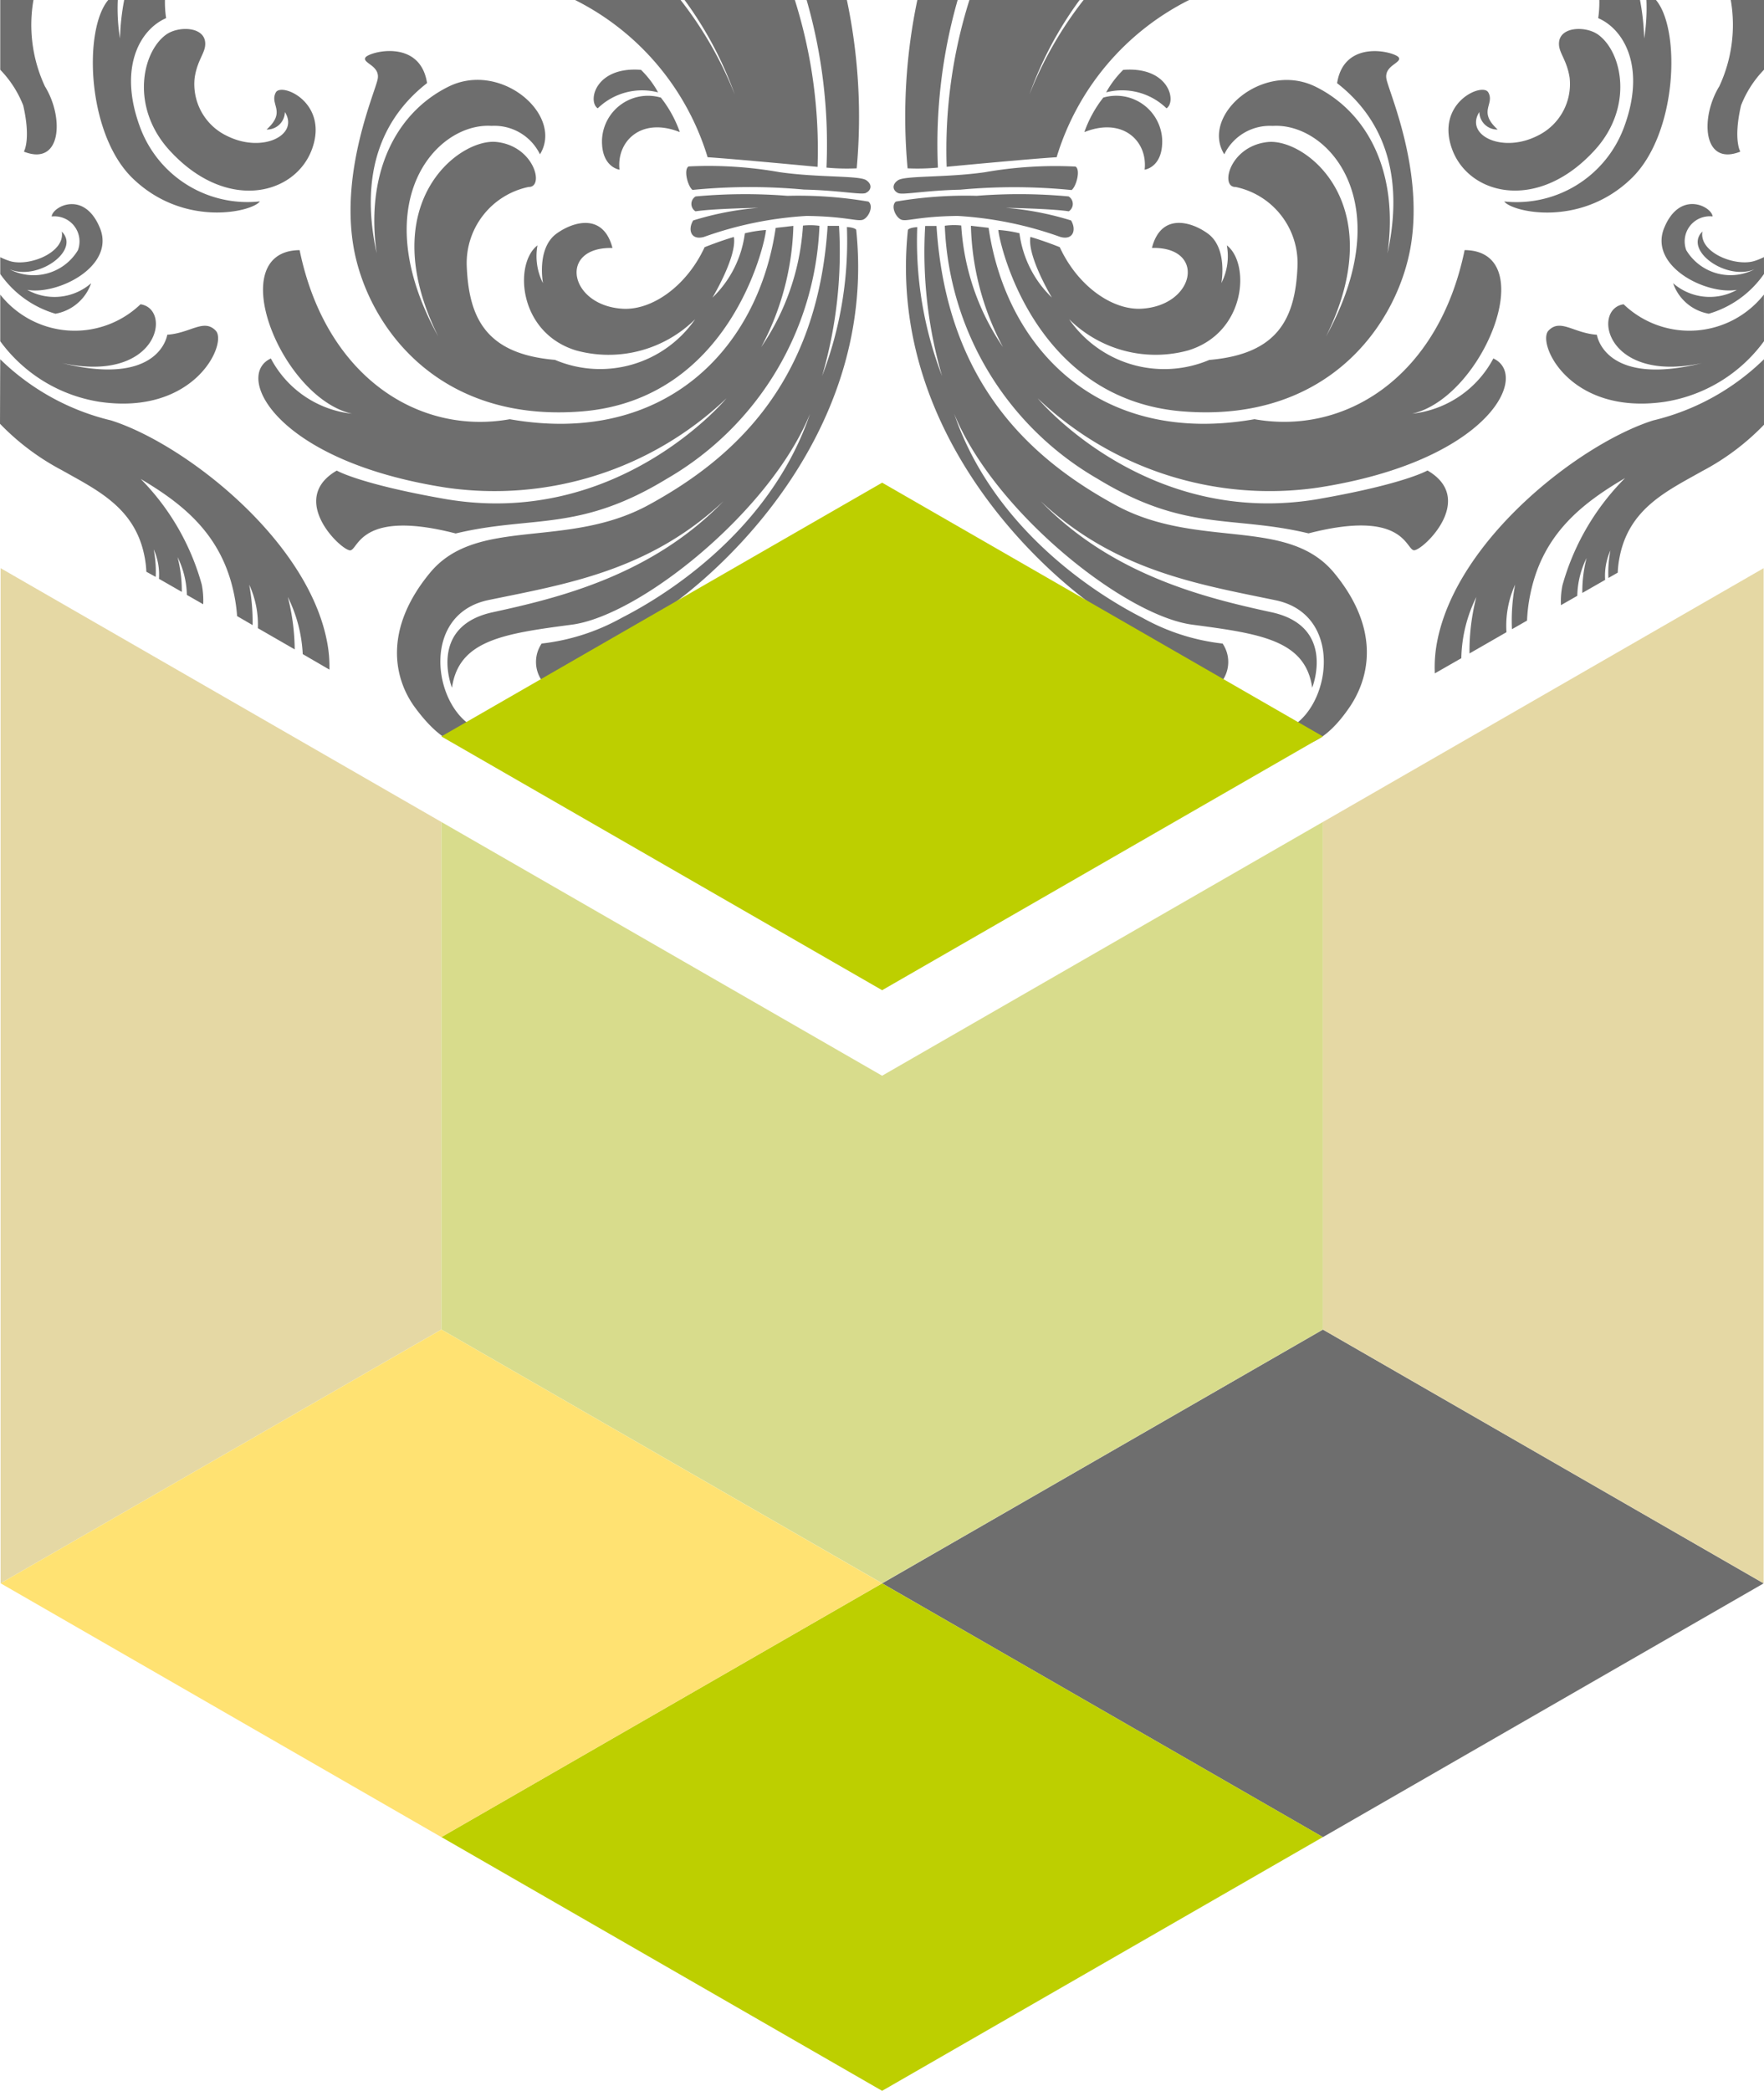<?xml version="1.0" encoding="UTF-8"?>
<svg xmlns="http://www.w3.org/2000/svg" xmlns:xlink="http://www.w3.org/1999/xlink" id="ebeh_logo_footer" width="87.523" height="103.724" viewBox="0 0 87.523 103.724">
  <defs>
    <clipPath id="clip-path">
      <rect id="Rechteck_8" data-name="Rechteck 8" width="87.523" height="103.724" fill="none"></rect>
    </clipPath>
  </defs>
  <g id="Gruppe_18" data-name="Gruppe 18">
    <g id="Gruppe_17" data-name="Gruppe 17" clip-path="url(#clip-path)">
      <path id="Pfad_19" data-name="Pfad 19" d="M107.147,0h2.018a12.078,12.078,0,0,1,.207,1.91A9.573,9.573,0,0,0,109.483,0h.473c1.236,1.46,1.07,6.626-1.207,8.841-2.552,2.479-5.954,1.669-6.32,1.153A5.683,5.683,0,0,0,108.338,6.4c1.143-2.973.082-4.924-1.247-5.5a5.45,5.45,0,0,0,.055-.9" transform="translate(-27.794)" fill="#6e6e6e"></path>
      <path id="Pfad_20" data-name="Pfad 20" d="M82.96,28.9c4.206-.74,5.323-1.4,5.323-1.4,2.474,1.438-.285,4.026-.682,3.957s-.521-2.047-5.22-.837c-3.819-.914-6.108-.051-10.473-2.711a15.171,15.171,0,0,1-7.574-12.549,3.273,3.273,0,0,1,.816-.013,11.967,11.967,0,0,0,2.069,6.029,13.488,13.488,0,0,1-1.589-6.014l.878.1C67.4,21.537,72.077,26.3,79.7,24.956c4.485.8,9.124-2.072,10.426-8.389,3.839.036.931,7.313-2.6,8.116a5.2,5.2,0,0,0,4.025-2.74c1.833.837-.219,5.093-8.693,6.406a16.69,16.69,0,0,1-13.916-4.431s5.387,6.5,14.012,4.985" transform="translate(-17.457 -4.16)" fill="#6e6e6e"></path>
      <path id="Pfad_21" data-name="Pfad 21" d="M79.824,34.545c3.239.707,2.021,3.744,2.021,3.744-.336-2.362-2.576-2.679-5.949-3.127S66.055,29.545,64.082,24.7c1.762,5.193,6.238,8.539,9.351,10.127A10.555,10.555,0,0,0,77.4,36.1a1.625,1.625,0,0,1-.621,2.367c-.309-1.57-1.153-1.513-4.377-3.323S60.686,26.061,61.787,15.571c.109-.117.462-.13.462-.13a18.617,18.617,0,0,0,1.231,7.388,21.973,21.973,0,0,1-.837-7.445l.562,0c.5,7.893,4.792,11.613,8.877,13.843s8.535.549,10.862,3.379,1.725,5.235.742,6.669c-2.243,3.271-3.866,1.23-3.866,1.23,2.735-.013,4.048-5.756.209-6.554S72.082,32.5,68.379,29.04c3.57,3.691,8.206,4.8,11.445,5.506" transform="translate(-16.739 -4.173)" fill="#6e6e6e"></path>
      <path id="Pfad_22" data-name="Pfad 22" d="M100.611,5.123c.322.6-.536.934.463,1.838a.887.887,0,0,1-.911-.868c-.73,1.14,1.113,2.065,2.874,1.183a2.849,2.849,0,0,0,1.605-2.892c-.152-.959-.594-1.262-.52-1.792.108-.753,1.355-.764,1.943-.333,1.195.873,1.751,3.576-.142,5.686-2.829,3.144-6.29,2.281-7.117-.024s1.533-3.313,1.8-2.8" transform="translate(-26.764 -0.535)" fill="#6e6e6e"></path>
      <path id="Pfad_23" data-name="Pfad 23" d="M79.044,14.989a2.944,2.944,0,0,0,.273-1.873c1.159.891.971,4.317-1.905,5.208a6.107,6.107,0,0,1-5.921-1.544A5.733,5.733,0,0,0,78.445,18.8c3.4-.289,4.272-2.042,4.378-4.647a3.862,3.862,0,0,0-3.07-3.933c-.789.028-.3-2.023,1.586-2.229s6.145,3.09,2.9,9.645c3.66-6.628.109-10.621-2.649-10.445A2.512,2.512,0,0,0,79.19,8.6c-1.2-1.936,1.924-4.645,4.537-3.351s4.126,4.292,3.561,8.268c.9-4.129-.38-6.8-2.5-8.446C85.137,2.827,87.7,3.528,87.85,3.8s-.747.394-.613,1.067,1.82,4.427,1.218,8.207-3.975,8.869-11.333,8.278-9.088-8.3-9.143-9a6.213,6.213,0,0,1,1.049.163,5.387,5.387,0,0,0,1.608,3.191s-1.229-2.043-1.065-3.009c.756.222,1.457.509,1.457.509.882,1.92,2.6,3.133,4.056,3.052,2.674-.152,3.221-3.079.517-3.014.444-1.738,1.924-1.327,2.766-.718,1.011.727.678,2.461.678,2.461" transform="translate(-18.446 -0.944)" fill="#6e6e6e"></path>
      <path id="Pfad_24" data-name="Pfad 24" d="M77.7,8.695c.049,1.392-.871,1.505-.871,1.505.16-1.4-1.067-2.631-2.99-1.864a5.935,5.935,0,0,1,.939-1.712A2.285,2.285,0,0,1,77.7,8.695" transform="translate(-20.037 -1.782)" fill="#6e6e6e"></path>
      <path id="Pfad_25" data-name="Pfad 25" d="M75.32,5.869a4.865,4.865,0,0,1,.848-1.117c2.264-.179,2.664,1.559,2.149,1.909a3.162,3.162,0,0,0-3-.792" transform="translate(-20.438 -1.286)" fill="#6e6e6e"></path>
      <path id="Pfad_26" data-name="Pfad 26" d="M71.052,0a18.284,18.284,0,0,0-2.489,4.688A18.816,18.816,0,0,1,71.25,0h5.236a12.9,12.9,0,0,0-6.574,7.8c-1.267.074-5.456.474-5.456.474A24.7,24.7,0,0,1,65.585,0Z" transform="translate(-17.486)" fill="#6e6e6e"></path>
      <path id="Pfad_27" data-name="Pfad 27" d="M62.244,0h2a26,26,0,0,0-.979,8.315,10.912,10.912,0,0,1-1.505.036A28.164,28.164,0,0,1,62.244,0" transform="translate(-16.729)" fill="#6e6e6e"></path>
      <path id="Pfad_28" data-name="Pfad 28" d="M61.065,12c.35-.243,2.364-.123,4.308-.4a20.171,20.171,0,0,1,4.5-.282c.259.138.056.967-.19,1.165a28.971,28.971,0,0,0-5.522-.018c-1.762.041-2.842.269-3.079.171s-.37-.386-.023-.632" transform="translate(-16.513 -3.055)" fill="#6e6e6e"></path>
      <path id="Pfad_29" data-name="Pfad 29" d="M60.952,13.589a20.6,20.6,0,0,1,4.021-.288,26.8,26.8,0,0,1,4.555.03.436.436,0,0,1,.009.739c-.906-.138-3.117-.172-3.117-.172a14.944,14.944,0,0,1,3.232.626c.27.452.115,1-.54.815a18.2,18.2,0,0,0-5.093-1.04c-2.015.027-2.528.3-2.8.182s-.528-.673-.262-.893" transform="translate(-16.509 -3.587)" fill="#6e6e6e"></path>
      <path id="Pfad_30" data-name="Pfad 30" d="M55.639,12.63c-.234.1-1.318-.13-3.078-.171a28.986,28.986,0,0,0-5.523.018c-.246-.2-.448-1.027-.189-1.166a20.22,20.22,0,0,1,4.5.283c1.945.281,3.959.161,4.309.4s.213.535-.022.632" transform="translate(-12.68 -3.055)" fill="#6e6e6e"></path>
      <path id="Pfad_31" data-name="Pfad 31" d="M56.923,0a28.12,28.12,0,0,1,.487,8.351,10.89,10.89,0,0,1-1.5-.036A25.957,25.957,0,0,0,54.926,0Z" transform="translate(-14.904)" fill="#6e6e6e"></path>
      <path id="Pfad_32" data-name="Pfad 32" d="M44.394,0a18.862,18.862,0,0,1,2.687,4.688A18.285,18.285,0,0,0,44.592,0h5.471A24.7,24.7,0,0,1,51.19,8.278S47,7.879,45.735,7.8A12.917,12.917,0,0,0,39.159,0Z" transform="translate(-10.626)" fill="#6e6e6e"></path>
      <path id="Pfad_33" data-name="Pfad 33" d="M41.862,10.2s-.917-.114-.869-1.505a2.283,2.283,0,0,1,2.921-2.07,5.92,5.92,0,0,1,.939,1.711c-1.922-.767-3.148.463-2.992,1.865" transform="translate(-11.123 -1.782)" fill="#6e6e6e"></path>
      <path id="Pfad_34" data-name="Pfad 34" d="M40.626,6.661c-.517-.35-.119-2.088,2.146-1.91a4.706,4.706,0,0,1,.849,1.118,3.16,3.16,0,0,0-2.995.792" transform="translate(-10.969 -1.286)" fill="#6e6e6e"></path>
      <path id="Pfad_35" data-name="Pfad 35" d="M24.607,3.8c.152-.276,2.715-.978,3.06,1.266-2.117,1.65-3.4,4.317-2.5,8.446-.565-3.976.949-6.972,3.561-8.268S34.465,6.663,33.269,8.6a2.512,2.512,0,0,0-2.4-1.411c-2.759-.176-6.31,3.817-2.649,10.444-3.242-6.555,1.021-9.853,2.9-9.645s2.376,2.258,1.588,2.23a3.861,3.861,0,0,0-3.072,3.932c.106,2.6.978,4.358,4.378,4.647a5.732,5.732,0,0,0,6.954-2.016,6.106,6.106,0,0,1-5.922,1.544c-2.872-.893-3.065-4.317-1.9-5.209a2.948,2.948,0,0,0,.273,1.874s-.334-1.734.679-2.461c.845-.609,2.319-1.021,2.769.718-2.706-.066-2.161,2.862.514,3.014,1.459.08,3.17-1.133,4.057-3.053,0,0,.7-.286,1.452-.508.165.965-1.062,3.009-1.062,3.009a5.382,5.382,0,0,0,1.607-3.191,6.27,6.27,0,0,1,1.049-.164c-.053.708-1.79,8.413-9.144,9S24.6,16.856,24,13.078s1.081-7.533,1.216-8.207-.761-.788-.611-1.067" transform="translate(-6.478 -0.944)" fill="#6e6e6e"></path>
      <path id="Pfad_36" data-name="Pfad 36" d="M12.834,2.592c.076.53-.368.833-.515,1.792a2.843,2.843,0,0,0,1.6,2.892c1.762.882,3.6-.043,2.875-1.183a.886.886,0,0,1-.909.868c1-.9.138-1.234.458-1.838.274-.516,2.633.494,1.8,2.8s-4.285,3.168-7.114.025C9.141,5.835,9.7,3.132,10.892,2.259c.587-.431,1.833-.42,1.942.333" transform="translate(-2.659 -0.535)" fill="#6e6e6e"></path>
      <path id="Pfad_37" data-name="Pfad 37" d="M7.087,0H7.56A9.3,9.3,0,0,0,7.67,1.91,11.663,11.663,0,0,1,7.878,0H9.9a5.38,5.38,0,0,0,.058.9C8.623,1.478,7.56,3.43,8.7,6.4a5.682,5.682,0,0,0,5.91,3.591c-.367.517-3.766,1.326-6.32-1.153C6.018,6.626,5.852,1.46,7.087,0" transform="translate(-1.716)" fill="#6e6e6e"></path>
      <path id="Pfad_38" data-name="Pfad 38" d="M.016,0H1.664a7.211,7.211,0,0,0,.568,4.282c.963,1.558.821,3.982-1.044,3.24,0,0,.36-.582-.031-2.289A5.314,5.314,0,0,0,.016,3.461Z" transform="translate(-0.004)" fill="#6e6e6e"></path>
      <path id="Pfad_39" data-name="Pfad 39" d="M.016,16.528a3.245,3.245,0,0,0,.5.2c.952.273,2.733-.436,2.552-1.47.954.936-1.2,2.467-2.593,1.868a2.565,2.565,0,0,0,3.393-.939,1.244,1.244,0,0,0-1.3-1.678c.038-.487,1.607-1.328,2.391.565S2.9,18.413,1.357,18.151a2.773,2.773,0,0,0,3.169-.33,2.3,2.3,0,0,1-1.771,1.513,5.077,5.077,0,0,1-2.738-1.97Z" transform="translate(-0.004 -3.77)" fill="#6e6e6e"></path>
      <path id="Pfad_40" data-name="Pfad 40" d="M.016,20.059a4.712,4.712,0,0,0,6.959.479c1.586.23.894,3.942-3.885,2.919,4.857,1.2,5.213-1.409,5.213-1.409,1.151-.076,1.817-.818,2.406-.2S9.69,26.062,4.956,25.379a7.561,7.561,0,0,1-4.94-3.007Z" transform="translate(-0.004 -5.443)" fill="#6e6e6e"></path>
      <path id="Pfad_41" data-name="Pfad 41" d="M15.021,39.087a7.145,7.145,0,0,0-.74-2.834,10.792,10.792,0,0,1,.341,2.6L12.794,37.8a4.729,4.729,0,0,0-.429-2.158,10.253,10.253,0,0,1,.169,2.006l-.77-.447a8.154,8.154,0,0,0-.138-1.022c-.586-2.992-2.515-4.52-4.644-5.781a12.026,12.026,0,0,1,3.028,5.238,4.1,4.1,0,0,1,.072.978l-.811-.464a4.4,4.4,0,0,0-.461-1.874A6.665,6.665,0,0,1,9.02,36l-1.133-.649a3.063,3.063,0,0,0-.261-1.46,5.845,5.845,0,0,1,.1,1.366L7.261,35a4.786,4.786,0,0,0-.093-.77c-.473-2.419-2.368-3.288-4.1-4.268A12.087,12.087,0,0,1,0,27.66l.011-3.2a11.806,11.806,0,0,0,5.5,3.034c3.632,1.153,9.737,5.892,10.713,10.962a6.481,6.481,0,0,1,.121,1.4Z" transform="translate(0 -6.637)" fill="#6e6e6e"></path>
      <path id="Pfad_42" data-name="Pfad 42" d="M22.163,31.462c-.4.07-3.158-2.518-.682-3.957,0,0,1.114.659,5.323,1.4,8.623,1.515,14.013-4.985,14.013-4.985A16.7,16.7,0,0,1,26.9,28.35c-8.472-1.313-10.524-5.569-8.689-6.406a5.193,5.193,0,0,0,4.022,2.74c-3.526-.8-6.431-8.079-2.595-8.115,1.3,6.317,5.943,9.191,10.427,8.388,7.625,1.341,12.3-3.42,13.194-9.491l.877-.1A13.463,13.463,0,0,1,42.54,21.38a11.952,11.952,0,0,0,2.072-6.028,3.273,3.273,0,0,1,.818.012,15.175,15.175,0,0,1-7.576,12.549c-4.365,2.66-6.653,1.8-10.472,2.712-4.7-1.21-4.823.764-5.219.836" transform="translate(-4.772 -4.16)" fill="#6e6e6e"></path>
      <path id="Pfad_43" data-name="Pfad 43" d="M39.208,35.143c-3.222,1.809-4.067,1.752-4.376,3.323a1.624,1.624,0,0,1-.621-2.367,10.566,10.566,0,0,0,3.965-1.273c3.112-1.588,7.591-4.934,9.351-10.127-1.973,4.846-8.445,10.017-11.818,10.463s-5.61.766-5.947,3.127c0,0-1.221-3.037,2.021-3.743S39.661,32.73,43.23,29.04c-3.7,3.461-7.815,4.107-11.653,4.9s-2.524,6.542.212,6.555c0,0-1.395,2.13-3.866-1.23-1.03-1.4-1.588-3.841.742-6.669s6.78-1.148,10.863-3.379S47.9,23.272,48.4,15.379l.565,0a21.994,21.994,0,0,1-.839,7.445,18.59,18.59,0,0,0,1.23-7.388s.353.013.461.13c1.1,10.49-7.388,17.767-10.611,19.572" transform="translate(-7.336 -4.173)" fill="#6e6e6e"></path>
      <path id="Pfad_44" data-name="Pfad 44" d="M55.589,14.481c-.278.118-.79-.154-2.805-.182A18.226,18.226,0,0,0,47.69,15.34c-.654.184-.811-.363-.539-.815a14.9,14.9,0,0,1,3.232-.627s-2.212.034-3.115.173a.434.434,0,0,1,.006-.739,26.827,26.827,0,0,1,4.557-.03,20.6,20.6,0,0,1,4.019.287c.267.219.015.776-.261.892" transform="translate(-12.76 -3.587)" fill="#6e6e6e"></path>
      <path id="Pfad_45" data-name="Pfad 45" d="M81.936,115.7l-21.87-12.589,21.87-12.59,21.868,12.59Z" transform="translate(-16.299 -24.562)" fill="#6e6e6e"></path>
      <path id="Pfad_46" data-name="Pfad 46" d="M114.032,27.708a12.087,12.087,0,0,1-3.065,2.3c-1.736.98-3.631,1.848-4.1,4.268a4.779,4.779,0,0,0-.092.769l-.463.265a5.771,5.771,0,0,1,.1-1.366,3.054,3.054,0,0,0-.262,1.46l-1.132.648a6.615,6.615,0,0,1,.211-1.731,4.4,4.4,0,0,0-.461,1.874l-.811.464a4.038,4.038,0,0,1,.073-.978,12.143,12.143,0,0,1,3.108-5.326c-2.158,1.269-4.122,2.8-4.713,5.822a7.847,7.847,0,0,0-.15,1.247l-.749.428a9.458,9.458,0,0,1,.159-2.213A4.939,4.939,0,0,0,101.254,38L99.42,39.054a10.692,10.692,0,0,1,.34-2.8,7.12,7.12,0,0,0-.746,3.036l-1.314.752a6.608,6.608,0,0,1,.117-1.585c.981-5.07,7.084-9.809,10.713-10.962a11.778,11.778,0,0,0,5.5-3.035Z" transform="translate(-26.509 -6.637)" fill="#6e6e6e"></path>
      <path id="Pfad_47" data-name="Pfad 47" d="M116.092,22.37a7.551,7.551,0,0,1-4.94,3.009c-4.735.683-6.341-2.92-5.752-3.535s1.25.129,2.4.205c0,0,.357,2.614,5.214,1.408-4.782,1.023-5.471-2.689-3.887-2.919a4.712,4.712,0,0,0,6.96-.481Z" transform="translate(-28.569 -5.443)" fill="#6e6e6e"></path>
      <path id="Pfad_48" data-name="Pfad 48" d="M118.224,17.361a5.061,5.061,0,0,1-2.739,1.973,2.292,2.292,0,0,1-1.771-1.513,2.768,2.768,0,0,0,3.165.33c-1.54.261-4.387-1.183-3.605-3.079s2.358-1.051,2.4-.564a1.245,1.245,0,0,0-1.305,1.678,2.566,2.566,0,0,0,3.393.939c-1.387.6-3.546-.933-2.593-1.869-.181,1.033,1.6,1.744,2.553,1.47a3.063,3.063,0,0,0,.5-.2Z" transform="translate(-30.701 -3.771)" fill="#6e6e6e"></path>
      <path id="Pfad_49" data-name="Pfad 49" d="M119.074,3.46a5.309,5.309,0,0,0-1.14,1.773c-.393,1.707-.035,2.289-.035,2.289-1.864.742-2-1.682-1.043-3.24A7.216,7.216,0,0,0,117.425,0h1.649Z" transform="translate(-31.551)" fill="#6e6e6e"></path>
    </g>
  </g>
  <path id="Pfad_50" data-name="Pfad 50" d="M90.08,51.275V76.453h0l21.867,12.589V38.684Z" transform="translate(-24.443 -10.497)" fill="#e5d8a4"></path>
  <path id="Pfad_51" data-name="Pfad 51" d="M.041,89.042,21.91,76.453V51.274h0L.041,38.683Z" transform="translate(-0.011 -10.497)" fill="#e5d8a4"></path>
  <path id="Pfad_52" data-name="Pfad 52" d="M30.055,120.386l21.867,12.589,21.87-12.589L51.922,107.8Z" transform="translate(-8.155 -29.251)" fill="#bdcf00"></path>
  <path id="Pfad_53" data-name="Pfad 53" d="M73.792,55.963,51.923,68.552h0L30.055,55.963V81.142h0L51.923,93.73l21.87-12.588Z" transform="translate(-8.156 -15.186)" fill="#d8dc8c"></path>
  <path id="Pfad_54" data-name="Pfad 54" d="M.041,103.107,21.91,115.7l21.868-12.59L21.91,90.519Z" transform="translate(-0.011 -24.562)" fill="#ffe272"></path>
  <path id="Pfad_55" data-name="Pfad 55" d="M51.923,32.862,30.054,45.451,51.923,58.04l21.87-12.59Z" transform="translate(-8.155 -8.917)" fill="#bdcf00"></path>
</svg>
